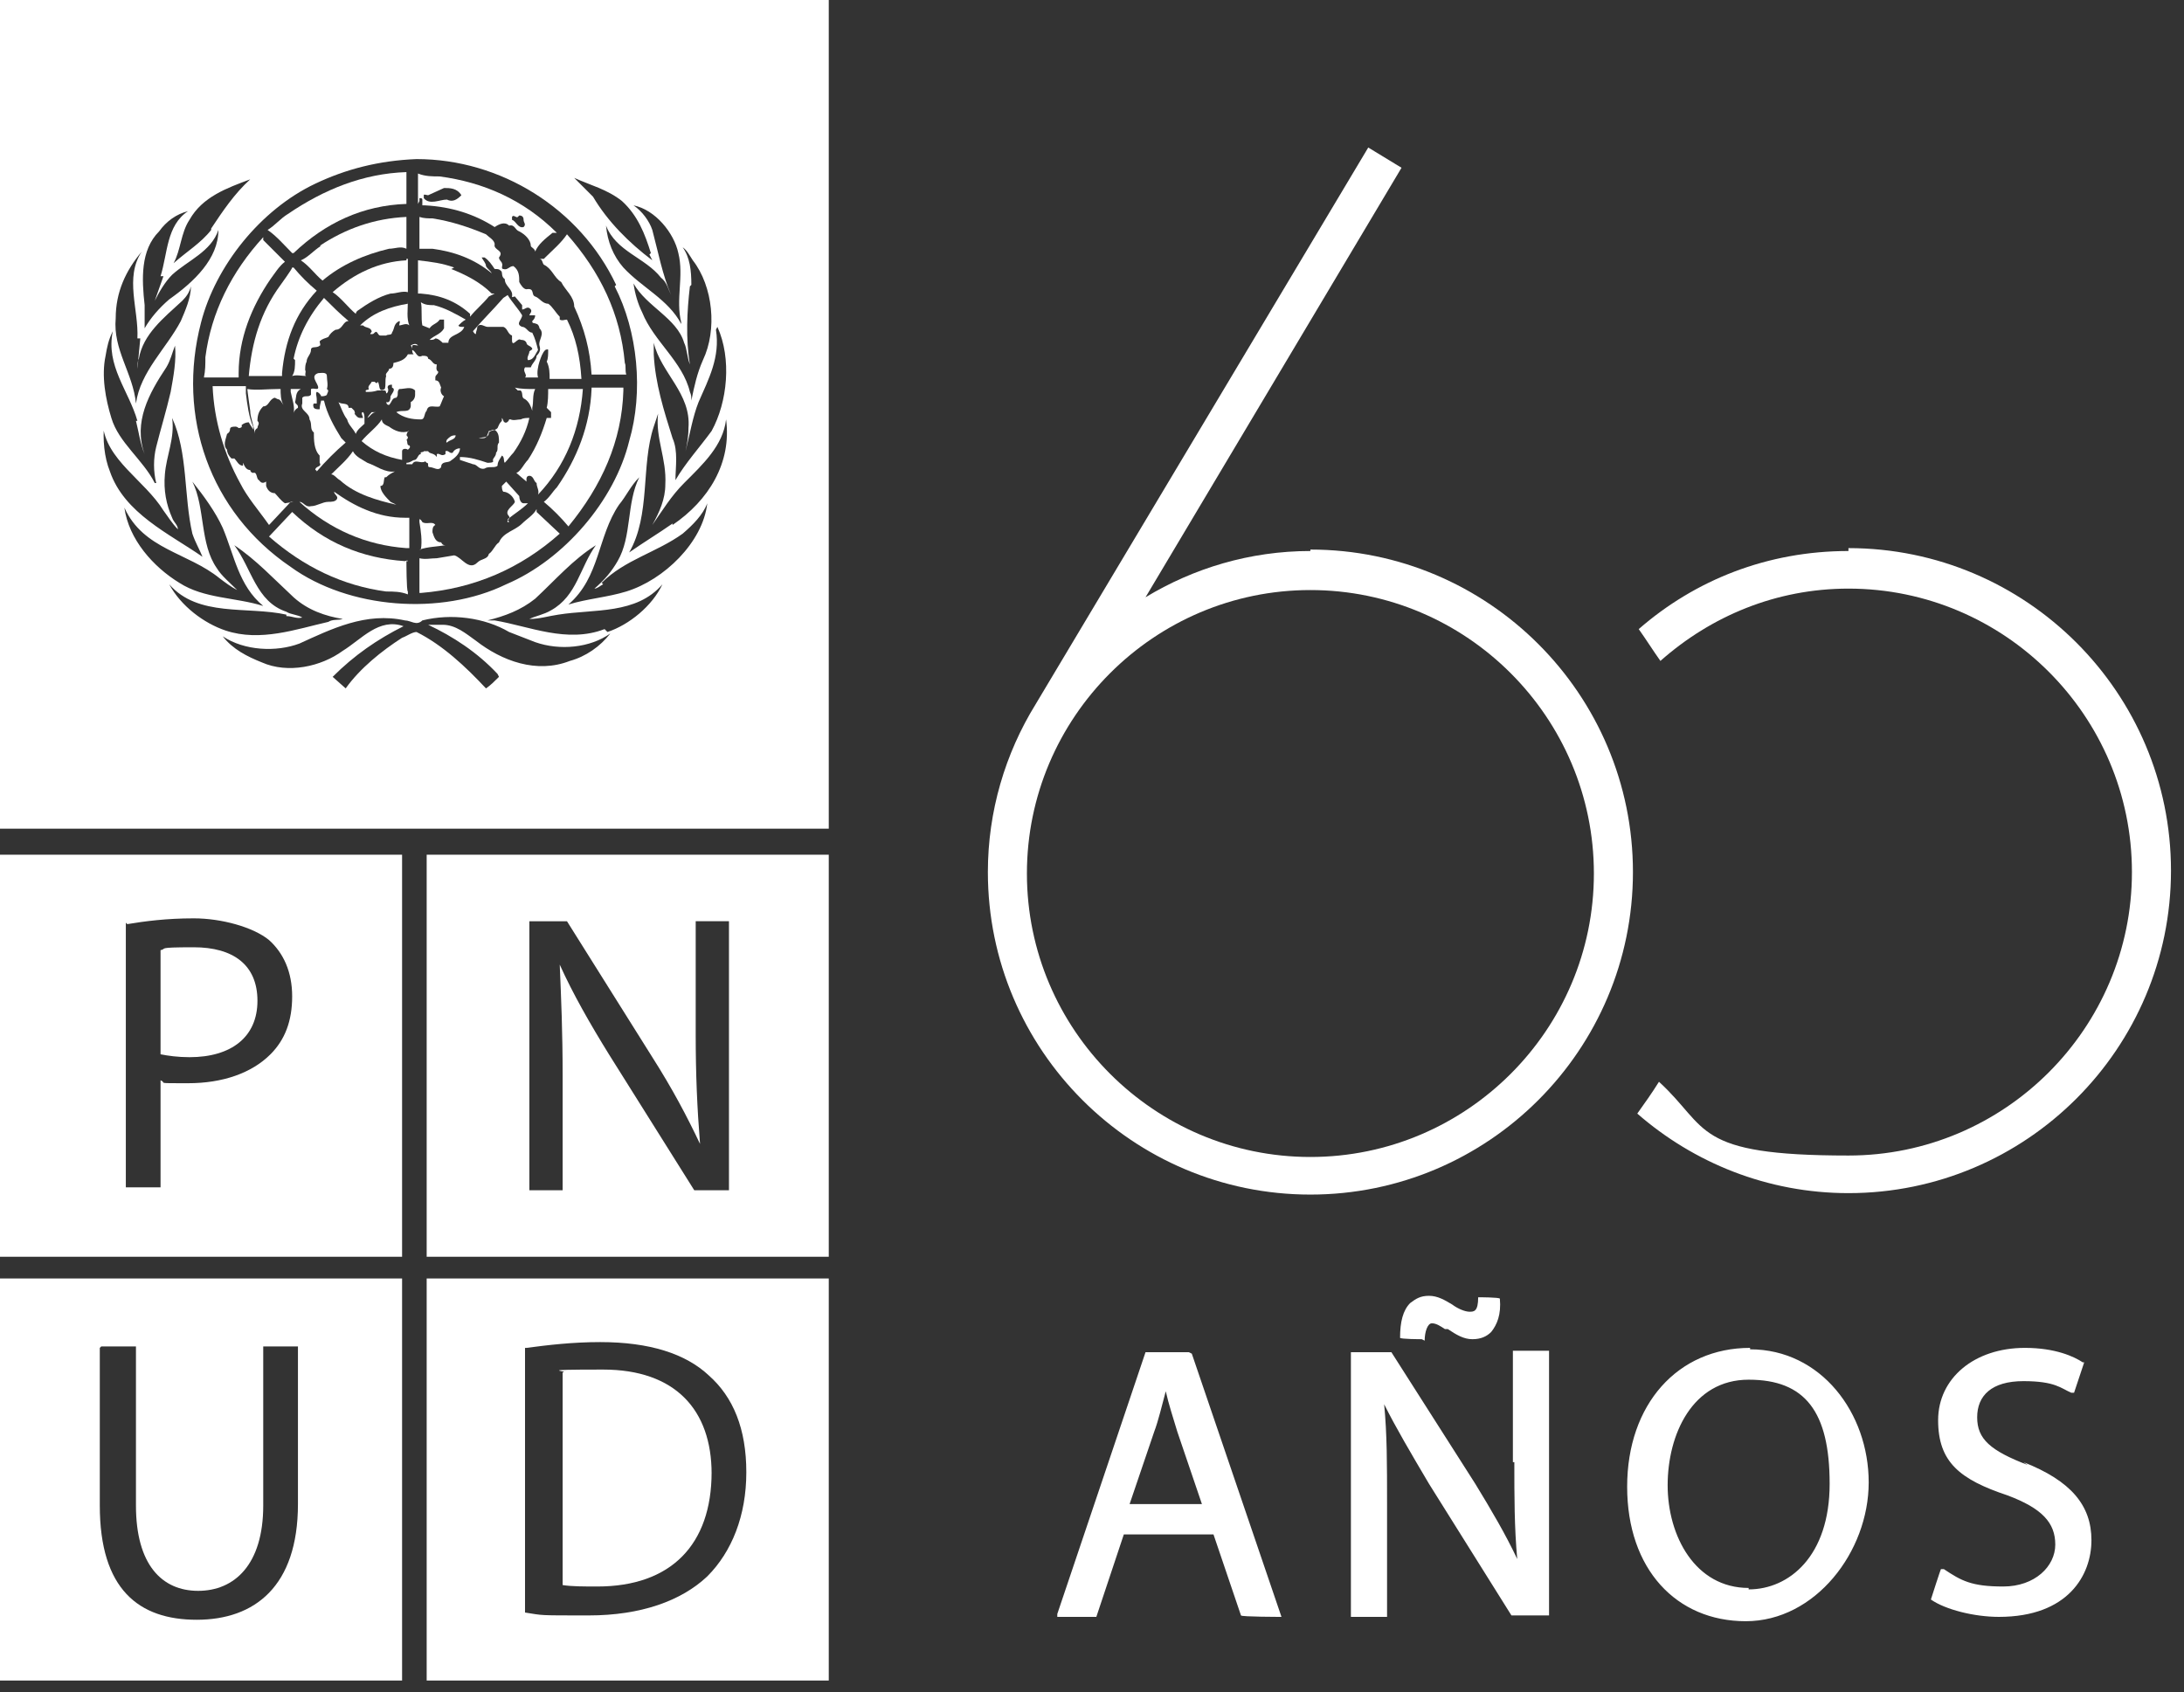 <?xml version="1.0" encoding="UTF-8"?>
<svg id="Layer_1" xmlns="http://www.w3.org/2000/svg" version="1.1" viewBox="0 0 151 117">
  <rect x="0" y="0" width="151" height="117" fill="#333333" stroke="none"/>
  <!-- Generator: Adobe Illustrator 29.6.1, SVG Export Plug-In . SVG Version: 2.1.1 Build 9)  -->
  <defs>
    <style>
      .st0 {
        fill: #fff;
      }
    </style>
  </defs>
  <path class="st0" d="M34.8,20.6h0c-.7.8-1.5,1.6-2.1,2.3,0,0,.1.2.2.2,0-.2.1-.3.1-.5.2-.3.5,0,.7,0,.4,0,.7,0,1.1,0,.3.1.3.5.6.6,0,0,0,.2,0,.3,0,.6.4-.2.6,0,.1,0,.3,0,.4.2,0,.2.3.2.4.4,0,.1-.1.1-.2.2,0,.2-.2.4-.1.6.4,0,.5-.4.7-.7-.1-.4-.2-.8-.4-1.2-.3,0-.4-.4-.7-.4-.5-.2,0-.5,0-.8-.3-.5-.7-.9-1-1.4Z"/>
  <path class="st0" d="M40.1,26.9h.1c-.7,0-1.4,0-2.1,0h-.2c0,.4,0,.9-.1,1.3l.3.3c0,.1,0,.3,0,.4-.1,0-.2,0-.3,0-.3,1-.7,2-1.3,2.9-.3.3-.5.8-.8.9l.7.6s0,0,0-.2c0,0,0-.2.2-.2.3,0,.3.4.5.5,0,.3.2.5.1.8,1.9-2,2.9-4.5,3.1-7.3Z"/>
  <path class="st0" d="M36.5,34.7s0,0,0,0c0,0,0,0,0,0h0Z"/>
  <path class="st0" d="M35.1,35.9c.5-.4,1-.7,1.4-1.1,0,0-.2,0-.3,0-.2,0-.3-.3-.3-.5l-.9-1h0c0,0-.2.2-.3.3,0,.1,0,.3.1.4.3,0,.7.3.8.7-.1.3-.8.6-.4,1,.1.2-.2.3-.1.4h.1Z"/>
  <path class="st0" d="M29.5,32c.2,0,0,.3.2.3.3,0,.6.3.8,0,0-.4.4-.3.6-.4.3-.2.7-.5.7-.9h0c-.2,0-.4.1-.5.3-.2.1-.3-.2-.5-.1,0,0,0,0,0,0,0,0,0,.2,0,.2-.3.2-.4-.1-.6,0h0c0,.1,0,.2,0,.2-.2-.3-.5-.2-.6-.4,0,0-.2,0-.3,0,0,.1-.3,0-.2.2-.2,0-.2.3-.4.4-.2,0-.3.2-.6.2,0,0,0,.1,0,.1.1,0,.3,0,.4,0,.2-.4.6,0,.9-.2Z"/>
  <path class="st0" d="M28.2,38.8h0c0-.1-.2,0-.2,0-3-.2-5.6-1.3-7.8-3.4h0c0,0-1.6,1.7-1.6,1.7,2.4,2.1,5.1,3.4,8.1,3.8.5,0,1,0,1.5.2v-.2c-.1,0-.1-2.1-.1-2.1Z"/>
  <path class="st0" d="M32,22.6h-.1c0,0-.2,0-.2-.1.1-.1.3-.3.5-.4-.7-.4-1.4-.8-2.2-1-.3,0-.6,0-.9-.2.1.4,0,1.1.1,1.6l.5.2c.2-.3.5-.3.7-.6.1,0,.2,0,.3,0,0,.2,0,.4,0,.6-.2.4-.7.5-1,.8.2,0,.3,0,.4-.1.2,0,.4.2.5.3.1,0,.3,0,.4,0,0-.6.9-.5,1.1-1.1Z"/>
  <path class="st0" d="M31.8,31.8c.3.1.6.2.9.3.3,0,.4.4.8.3.3-.2.7,0,.9-.2,0-.3.2-.5.3-.7h0c.2.1.1.4.2.5.2-.2.4-.5.6-.7.5-.7.9-1.5,1.1-2.4-.2,0-.4,0-.6.1-.2,0-.5.1-.7,0,0,0-.1,0-.1,0,0,.1-.2.3-.3.2-.1,0-.1-.2-.2-.3,0,0,0,.2,0,.2-.2.2-.2.3-.3.5-.2.2-.4.1-.6.3,0,.4-.4.3-.7.4,0,0,0,0,0,0,.1,0,.3,0,.3,0,.3,0,.3-.3.4-.5.2,0,.3-.2.5,0,.2.2.2.5.2.8-.2.2,0,.5-.2.7,0,.3-.3.4-.2.6,0,.1-.3.1-.4.1-.6-.2-1.2-.4-1.9-.4,0,0,0,0,0,.1Z"/>
  <path class="st0" d="M30.9,30.6c.2-.2.6-.2.6-.5-.3,0-.4.1-.6.3,0,0-.1.2,0,.2Z"/>
  <path class="st0" d="M29,38c.6-.2,1.2-.2,1.8-.3-.1,0-.2,0-.3-.2-.4,0-.5-.4-.6-.7,0-.2,0-.4.2-.5-.2-.3-.6,0-.9-.2,0,0-.1-.2-.2-.2v.2c.1.6.2,1.3.1,1.9Z"/>
  <path class="st0" d="M37.1,35.2c-.2.4-.7.7-1,1-.5.5-1.3.6-1.6,1.3-.3.2-.4.6-.7.8-.1.4-.5.3-.8.6-.6.6-1.1-.4-1.6-.5l-1.2.2c-.4,0-.8.1-1.2,0,0,.8,0,1.6,0,2.4h.1c3.7-.3,6.9-1.7,9.6-4.1l-1.6-1.5v-.2Z"/>
  <path class="st0" d="M36,27c.2.2,0,.5.3.6.3.2.4.5.5.8,0,0,0-.2,0-.2.1-.4,0-.9.2-1.3-.5,0-1,0-1.4-.1l.2.2Z"/>
  <path class="st0" d="M31.4,18.5c-.8-.3-1.6-.4-2.5-.5v.2c0,0,0,2.1,0,2.1h.2c1.3.1,2.4.5,3.4,1.4v.2c.4-.5.9-.9,1.3-1.4l.4-.2h-.2c-.8-.8-1.8-1.3-2.8-1.7Z"/>
  <path class="st0" d="M28.3,31c0,0,.1-.1,0-.2-.2,0-.1-.3-.2-.4,0,0,.1,0,.1-.2-.2-.1,0-.3,0-.4,0,0,0,0,.1,0-.5.2-1,0-1.4-.3-.2-.1-.5-.2-.5-.5-.3.5-1,1-1.4,1.5.8.7,1.7,1.1,2.8,1.3,0-.2,0-.5,0-.6,0-.2.3-.2.4-.1Z"/>
  <path class="st0" d="M19.2,27.6c.2,0,.3.3.4.4-.2-.3-.2-.8-.2-1.1h-.2c-.7,0-1.5.1-2.1,0h0c0,.1.2,1.5.2,1.5,0,.5.3,1.1.3,1.6,0-.1,0-.3.2-.4,0-.2.2-.3,0-.5,0-.4.1-.7.4-1,.4,0,.4-.5.8-.6Z"/>
  <path class="st0" d="M26,28.5h-.3c0,0-.2.2-.3.4h0c.2-.1.3-.4.6-.4Z"/>
  <path class="st0" d="M19.7,34.8c-.3-.2-.5-.5-.7-.7-.3,0-.5-.2-.6-.5,0,0,0-.2,0-.3h0c-.3.2-.4,0-.5-.1-.2-.1-.1-.6-.4-.5-.1,0-.2-.1-.2-.2-.3,0-.4-.3-.5-.5,0,0,0,.2,0,.2-.3,0-.4-.3-.6-.5,0,0,0,0-.2,0-.2-.2-.3-.4-.3-.6-.3-.3-.1-.7,0-1.1,0,0,.2-.1.2-.3,0-.2.2-.2.4-.2,0,0,.1,0,.2.1,0,0,.3,0,.2-.2.1-.1.3-.2.5-.2.1.2.2.3.3.5v-.2c-.3-.7-.4-1.5-.5-2.3,0,0,0,0,0-.1h0c0-.1,0-.3,0-.4h-.2c0,0-2.1,0-2.1,0,.1,2.4.8,4.7,1.9,6.7.5,1,1.3,1.9,2,2.9l1.5-1.6h.2Z"/>
  <path class="st0" d="M28,35.8c-1.9,0-3.5-.8-4.9-1.8,0,.2.3.3.2.5-.1.2-.4.2-.6.2-.4,0-.8.3-1.2.3-.4.1-.5-.3-.8-.3,2.1,1.9,4.6,3,7.4,3.2h.2c0,.1,0-.1,0-.1v-2h-.2Z"/>
  <path class="st0" d="M22.2,17c-.5.3-.9.8-1.4,1,.6.4,1,1,1.5,1.4h0c1.3-1.1,2.9-1.8,4.6-2.2.4,0,.8-.2,1.2,0,0-.7,0-1.5,0-2.2-2.2.1-4.2.8-6,2Z"/>
  <path class="st0" d="M24.3,28.2c0,0,0,0-.1,0,0,0,0,0-.1,0,0-.4-.5-.2-.7-.4.2.4.3.8.6,1.2.1.4.4.6.6,1,.1-.3.4-.5.6-.7,0-.1,0-.2,0-.3,0-.2,0-.4-.1-.5-.2,0,0,.3,0,.4,0,0-.2,0-.2,0-.2,0-.3-.2-.4-.3.1,0,0-.1,0-.2Z"/>
  <path class="st0" d="M20.4,24.9c0,.4,0,.8-.2,1.1.3-.1.7,0,1,0-.2,0,0-.3-.1-.4,0-.2,0-.4.1-.6,0-.3.3-.5.3-.8,0-.3.4-.1.6-.3.1,0,0-.2,0-.3.2-.2.4-.2.6-.3.1-.2.3-.4.5-.5.5,0,.5-.6.9-.6-.6-.5-1.2-1.1-1.7-1.6-1.1,1.3-1.8,2.7-2.1,4.2Z"/>
  <path class="st0" d="M20.2,18.5h0c0,.1-.8,1.2-.8,1.2-1.4,1.9-2,4-2.2,6.3h2.1s.2,0,.2,0c0,0,0-.1,0-.2.2-2.2.9-4.1,2.4-5.7-.6-.5-1.1-1-1.6-1.6Z"/>
  <path class="st0" d="M20.6,28.1c0-.1-.2-.2-.2-.3.1-.3,0-.7.4-.9-.3,0-.5,0-.7,0v.2c.1.5.3,1,.2,1.5,0-.1.1-.3.3-.4Z"/>
  <path class="st0" d="M21.8,32.5c0,0,.1,0,.1.1h0c.6-.7,1.3-1.4,2-2l-.3-.3c-.5-.8-1-1.7-1.2-2.6h-.2c0,.1-.1.3-.1.6h0c-.2,0-.3,0-.4-.1,0,0-.1-.2,0-.3,0,0,.1,0,.2,0,0,0,0-.2,0-.3,0-.2-.1-.4,0-.5.1,0,.3.2.3.3.1,0,.3,0,.4-.1,0-.1.2-.3,0-.4.1-.3,0-.6,0-.9,0-.3-.4-.2-.6-.2-.6.2,0,.7,0,1,0,.2-.3,0-.5.1v.4c-.2.2-.4,0-.6.2,0,.2,0,.3,0,.4-.2.5.5.6.5,1.1.2.3,0,.7.3.9,0,.5,0,1.2.4,1.6v.5c.2.3-.3.2-.3.5Z"/>
  <path class="st0" d="M26.7,33c.2-.2.4-.3.6-.4-.7.1-1.3-.4-1.9-.6-.3-.2-.8-.4-1-.8-.4.6-1,1.1-1.5,1.6.2,0,.4.3.6.4,1.1,1,2.6,1.4,3.9,1.7l-.4-.2c-.3-.3-.7-.7-.7-1.1.3,0,.2-.4.3-.6Z"/>
  <path class="st0" d="M37.6,17.9h-.3c.2,0,.2.3.3.4.6.3.7.9,1.2,1.2.3.6.9,1,.9,1.7.7,1.5,1.1,3,1.2,4.7h0c0,0,.1,0,.2,0h2.2c-.1-.3,0-.6-.1-.8-.3-3.4-1.7-6.3-4-8.9-.4.6-1,1.1-1.5,1.6Z"/>
  <path class="st0" d="M16.5,26.1v-.3c0-2.4.9-4.6,2.2-6.5.3-.4.6-.9,1-1.2-.5-.5-1-1-1.5-1.5v-.2c-2.2,2.4-3.6,5.2-4,8.3,0,.5,0,.9-.1,1.4.8,0,1.6,0,2.4,0Z"/>
  <path class="st0" d="M20.3,17.5h0c2.2-2.1,4.8-3.3,7.8-3.4v-.2c0,0,0-1.8,0-1.8v-.2c-3,.1-5.7,1.2-8.2,2.9-.5.3-.9.8-1.4,1.1h0c.6.4,1.2,1.1,1.7,1.6Z"/>
  <path class="st0" d="M28.2,21c-1.2.2-2.4.6-3.3,1.5h.2c.2.2.5.1.6.4,0,.1-.1.1-.1.2,0,0,0,0,.1,0,.1,0,.1,0,.2-.1.2-.2.2.2.4.2.1,0,.3,0,.4,0,.1-.1.4,0,.4-.2.2-.3.1-.6.5-.8.1,0,0,.2,0,.3.2,0,.5-.2.7,0-.2-.5-.1-1.1-.1-1.7Z"/>
  <path class="st0" d="M41,26.8h-.1c0,0,0,.1,0,.1-.1,2.5-1,4.8-2.4,6.8-.3.3-.5.7-.9,1,.6.5,1.2,1.1,1.7,1.7h0c2.3-2.8,3.7-5.9,3.8-9.4v-.2c0,0,0,0,0,0h-2.2Z"/>
  <path class="st0" d="M28.1,18c-1.9.1-3.6.9-5.1,2.2.6.4,1.1,1.1,1.6,1.5,0,0,0-.1.1-.2.7-.5,1.5-1,2.3-1.2.4,0,.8-.2,1.2-.1,0-.7,0-1.5,0-2.3h-.1Z"/>
  <path class="st0" d="M29,13.9c0,0,0-.1,0-.2.1,0,.2,0,.2.1,0,.1,0,.3,0,.4,0,0,.1,0,.2,0,1.8.1,3.4.6,4.8,1.5h0c.3-.2.7-.4,1-.1.4-.1.4.3.7.4.4.2.8.6.8,1,0,.1.3.2.3.4.2-.5.7-.9,1.2-1.3h.3c-2.3-2.3-5.1-3.5-8.1-3.9-.5,0-1,0-1.5-.2,0,.6,0,1.4,0,2.1ZM35.9,14.9c.2,0,.3.1.3.3,0,.2.2.3,0,.5-.4.1-.5-.4-.8-.5,0,0,0-.1,0-.2.1-.2.3.1.4,0ZM29.3,13.5c0-.1.2,0,.3,0l1.1-.5c.4,0,.9,0,1.2.5h0c-.3.3-.6.5-1,.3-.5,0-1.2.4-1.6-.1,0,0,0,0,0-.1Z"/>
  <path class="st0" d="M29,17.2c.3,0,.6,0,.9,0,1.5.2,2.9.7,4.1,1.7-.1-.2-.3-.3-.4-.5,0,0,0,0,0,0,0-.2-.2-.4-.3-.6,0,0,0,0,.2,0,.3.2.5.5.7.8.2,0,.3,0,.4.1.2.1,0,.4.3.6,0,.5.6.7.5,1.2,0,.1.1,0,.2,0l.5.6c0,.1,0,.2,0,.3.2,0,.3-.2.5-.1.3.2,0,.4,0,.5.1,0,.3,0,.4,0,0,.2-.1.3-.2.4,0,.2.1.1.3.2.1,0,.2.2.2.3.4.4-.1.8,0,1.2.1.3,0,.5-.2.7,0,.3-.3.5-.4.8h-.4c-.2.3.2.5,0,.7h.9s0,0,0,0c-.1-.3,0-.8.1-1.1.1-.3.2-.6.4-.8,0,0,.2-.1.2,0,0,.3,0,.6-.1.8.2.4.2.8.2,1.2.8,0,1.5,0,2.2,0h0c-.1-1.6-.4-2.9-1-4.1-.2,0-.3.1-.5,0,0,0,0,0,0-.2-.3-.3-.5-.7-.8-.9-.4,0-.6-.4-.9-.5-.3-.1,0-.6-.6-.5-.2,0-.4-.3-.5-.5,0-.4,0-.8-.4-1.1-.3,0-.4.3-.7.2-.2,0,0-.3-.1-.4,0-.1-.2-.2-.2-.4.4-.5-.4-.5-.3-.9,0-.3-.4-.5-.6-.7-1.2-.5-2.4-.9-3.7-1.1-.3,0-.6,0-.9-.1h0c0,.9,0,1.6,0,2.3Z"/>
  <path class="st0" d="M28.2,24.5c-.2.4-.6.5-1,.6,0,.1,0,.4-.3.4,0,.2-.3.3-.2.5-.1.3,0,.6-.1.9-.5.3-.3-.4-.5-.5h0c0,.2-.2,0-.2,0,0,0-.2,0-.2,0-.1.2-.3.3-.2.5,0,.1-.3,0-.2.2.3,0,.5,0,.8-.1.2,0,.3,0,.5,0,0,0,.1,0,.1.2h0c.1,0,.2-.2.1-.4,0-.2.2-.2.3-.2,0,0,0,.1,0,.2.3.1,0,.4-.1.6,0,.1,0,.5-.3.4,0,0,0,0,0-.1h0c0,.1,0,.3.2.3.2-.2.2-.5.5-.5.2-.2,0-.4.2-.6.4,0,.8-.2,1.1.1,0,.1,0,.2,0,.3,0,.2-.1.4-.3.5,0,0,0,.2,0,.3-.1.5-.6.2-1,.4.5.4,1.1.5,1.7.5.3,0,.2-.4.4-.6.1-.5.6-.2.9-.3.1-.2.2-.5.3-.7-.2-.1-.3-.4-.2-.6-.1-.2-.1-.5-.4-.5,0,0,0-.1,0-.2,0-.2.2-.2.2-.4-.2-.1-.1-.4-.1-.5-.3,0-.3-.3-.6-.4,0-.2-.2-.2-.4-.2-.4.2-.4-.3-.7-.4,0,0,0-.2,0-.3.1-.1.3,0,.5,0h-.1c-.1-.2-.4-.1-.5,0,.2.2,0,.4.2.6Z"/>
  <path class="st0" d="M17.8,69.2c0-2.5-1.7-3.7-4.4-3.7s-1.8.1-2.3.2v7.2c.5.1,1.2.2,2,.2,2.9,0,4.7-1.4,4.7-3.9Z"/>
  <path class="st0" d="M0,86.9h27.8v-27.8H0v27.8ZM8.8,63.9c1.2-.2,2.7-.4,4.6-.4s4.1.6,5.2,1.5c1,.9,1.6,2.2,1.6,3.9s-.5,3-1.5,4c-1.3,1.3-3.3,2-5.7,2s-1.4,0-1.9-.2v7.4h-2.4v-18.3Z"/>
  <path class="st0" d="M49.2,101.9c0-4.4-2.5-7.2-7.5-7.2s-2.2.1-2.8.2v14.7c.6.1,1.5.1,2.4.1,5.1,0,7.9-2.9,7.9-7.9Z"/>
  <path class="st0" d="M29.5,116.2h27.8v-27.8h-27.8v27.8ZM36.4,93.2c1.5-.2,3.2-.4,5.1-.4,3.4,0,5.9.8,7.5,2.3,1.7,1.5,2.6,3.7,2.6,6.7s-1,5.5-2.7,7.2c-1.8,1.7-4.6,2.7-8.2,2.7s-3.1,0-4.4-.2v-18.3Z"/>
  <path class="st0" d="M0,116.2h27.8v-27.8H0v27.8ZM7,93.1h2.4v11c0,4.1,1.8,5.9,4.3,5.9s4.5-1.8,4.5-5.9v-11h2.4v10.9c0,5.7-3,8-7,8s-6.7-2.1-6.7-7.9v-10.9Z"/>
  <path class="st0" d="M57.3,59.1h-27.8v27.8h27.8v-27.8ZM50.4,82.3h-2.4l-5.9-9.4c-1.3-2.1-2.5-4.2-3.4-6.2h0c.1,2.4.2,4.6.2,7.7v7.9h-2.3v-18.6h2.6l5.9,9.4c1.4,2.2,2.4,4.1,3.3,6h0c-.2-2.5-.3-4.8-.3-7.6v-7.8h2.3v18.6Z"/>
  <path class="st0" d="M0,0v57.3h57.3V0H0ZM9.4,29.1c.2.8.3,1.6.6,2.3,0,0,0,0,0,0-.8-2.2.3-4.2,1.5-6,.3-.5.4-1,.6-1.5.1,1-.1,2.1-.3,3.2-.3,1.3-.7,2.6-1,3.8-.2.8-.2,1.7,0,2.5h-.1c-.8-1.6-2.5-2.8-3-4.5-.4-1.3-.7-2.9-.4-4.3.1-.6.2-1.1.5-1.7-.5,2.4,1.1,4.1,1.7,6.2ZM9.7,23.4l-.2,2.1s0,0,0,0c0-.2,0-.5.1-.7.3-1.7,1.7-2.8,3-4,.3-.3.5-.6.6-1,0,.8-.4,1.7-.7,2.4-1,1.9-2.8,3.5-3.1,5.7-.2-2.1-1.6-3.7-1.4-5.9,0-1.8.7-3.3,1.8-4.6,0,0,0,0,0,0-1.2,1.8-.2,4-.3,6ZM47.1,22.4h0c-.9-1.7-2.7-2.5-4-3.9-.7-.8-1.1-1.8-1.2-2.9.7,1.8,2.7,2.2,3.8,3.6.4.3.5.8.7,1.2h0c-.6-1.4-.9-3-1.3-4.5-.2-.6-.7-1.3-1.3-1.7,1.5.3,2.8,1.9,3.1,3.3.4,1.6-.2,3.2.2,4.8ZM47.8,19.7c0-1-.1-1.9-.6-2.6.3.2.5.6.7.9,1.4,1.8,1.7,4.8.7,6.9-.4.9-.6,1.8-.8,2.8,0-.2,0-.4-.1-.6-.5-2.1-2.5-3.5-3.3-5.5-.3-.6-.5-1.3-.6-2,.9,1.6,3,2.4,3.5,4.1.2.4.2,1,.4,1.5,0,0,0,0,0,0-.3-1.8-.2-3.7,0-5.4ZM49.6,22.6c1,2.2.7,5.2-.4,7.2-.8,1.1-1.8,2.2-2.5,3.4,0-.9.2-2-.2-2.9-.6-1.9-1.2-3.8-1.3-5.8v-.8c.5,2.1,2.6,3.5,2.4,5.9,0,.6-.1,1.1-.2,1.6h0s0,0,0,0c.3-1.2.5-2.4.9-3.4.7-1.6,1.5-3.1,1.2-5ZM41.6,40.3c1.6-1.6,3.8-2.1,5.6-3.4.7-.6,1.4-1.3,1.7-2.1-.3,2.7-3,5.3-5.6,6.1-1.3.4-2.7.5-4,.9,2.2-1.9,2-4.7,3.5-6.9.5-.6.8-1.3,1.4-1.9-.9,1.8-.5,4.1-1.5,5.8-.4.7-.9,1.3-1.6,1.9.2,0,.4-.2.6-.3ZM34.5,46.8c-.3.3-.6.6-.9.8-1.4-1.5-3-3-4.8-3.9-.3,0-.7.3-1,.4-1.4.9-2.9,2.1-3.9,3.5l-.9-.8c1.5-1.5,3.1-2.6,4.9-3.5-1.7-.6-2.9.9-4.2,1.7-1.5,1.1-3.8,1.6-5.6.8-1-.4-2-.9-2.7-1.8,1.5,1,3.7,1.1,5.3.5,2.2-1,4.6-2.2,7.3-1.6.4,0,.8.4,1.2,0,2-.5,4.3-.2,6,.8l1.8.7c1.7.6,3.8.4,5.2-.6-.7.9-1.7,1.6-2.8,1.9-2.3.9-4.7,0-6.5-1.4-.7-.5-1.4-1.1-2.3-1.1-.3,0-.7,0-1,0,1.7.8,3.4,1.9,4.8,3.4ZM15,39.3c-1.2-1.7-.8-4.2-1.7-6,.8,1,1.6,2.1,2.1,3.2.8,1.9,1.1,4,2.8,5.4-1.9-.6-4.1-.5-5.8-1.6-1.8-1.1-3.5-3-3.8-5.2,1.3,2.9,4.4,3.1,6.6,4.9.4.3.8.6,1.2.8h0c-.5-.5-1.1-1-1.4-1.5ZM19.8,42.6c.4,0,.7.2,1.1.1-.3-.2-.8-.2-1.1-.4-2.1-.7-2.4-3-3.6-4.6,1.5,1,2.7,2.3,4.1,3.6,1,.9,2.2,1.3,3.4,1.5-.3.1-.7,0-1,.2-2.2.5-4.7,1.4-7.1.6-1.5-.5-3.1-1.7-3.9-3.2,2,2.3,5.4,1.5,8.1,2.1ZM41.8,43.5c-2.6,1-5.2-.2-7.6-.6h-.5c1.2-.3,2.3-.7,3.3-1.5,1.4-1.3,2.6-2.7,4.2-3.7-1.1,1.5-1.3,3.5-3.1,4.5-.5.3-1.1.4-1.5.6.7,0,1.3-.2,2-.3,2.5-.4,5.4,0,7.2-2.1-.7,1.5-2.3,2.8-3.8,3.3ZM44.9,17.6l.2.4c-1.6-1.2-3.1-2.7-4.1-4.4l-1.3-1.3c1.1.5,2.3.8,3.3,1.6,1.1,1,1.6,2.3,2,3.6ZM42.5,19.8c1.6,3.1,2,7.3,1,10.7-1,4.1-4.5,8.2-8.5,9.9-4.5,2.2-10.9,1.7-14.9-1.2-5.6-3.8-7.9-10.4-6.2-16.9,1-3.9,4.1-7.8,7.9-9.6,2.1-1,4.4-1.6,7-1.7,5.8,0,11.3,3.4,13.8,8.7ZM14.6,15.9c-.7.9-1.7,1.5-2.6,2.3.5-.9.5-2.1,1.1-3,.9-1.6,2.6-2.2,4.2-2.8-1.1,1-1.9,2.2-2.7,3.4ZM11.3,19.1c-.2.6-.4,1.1-.6,1.7h0c.3-.6.7-1.3,1.2-1.8,1.1-1,2.7-1.6,3.2-3.1,0,2-1.7,3.6-3.4,4.8-.7.6-1.3,1.3-1.7,2,0-.5,0-1,0-1.6-.2-1.8-.3-3.8,1-5.1.5-.7,1.2-1.2,2-1.4-1.5,1-1.4,2.9-1.9,4.5ZM7.1,29.3c.2,2.5,2.9,3.9,4.2,6,.3.4.6.9,1,1.3,0-.3-.3-.5-.4-.8-.4-.9-.6-1.9-.5-3,.1-1.3.7-2.5.5-3.9,1.1,2.4.8,5.4,1.4,8,.2.6.5,1.1.7,1.6-2.3-1.6-5.4-3-6.4-5.9-.4-1-.5-2.2-.4-3.3ZM46.5,36.2c-1,.7-2,1.3-3,2h0c1.5-2.6.8-6,1.7-8.7l.3-.9c-.2,1.7.6,3.1.5,4.9,0,1-.4,1.9-.9,2.8h0c.7-1,1.3-2,2.2-2.9,1.3-1.3,2.7-2.6,2.9-4.4.4,3-1.2,5.6-3.7,7.3Z"/>
  <path class="st0" d="M127.8,38.1c-5.6,0-10.6,2-14.5,5.4.5.7,1,1.5,1.5,2.2,3.5-3.1,8-5,13-5,10.8,0,19.6,8.8,19.6,19.6s-8.8,19.6-19.6,19.6-9.6-1.9-13.1-5.1c-.5.8-1,1.5-1.5,2.2,3.9,3.4,9,5.5,14.6,5.5,12.3,0,22.3-10,22.3-22.3s-10-22.3-22.3-22.3Z"/>
  <path class="st0" d="M90.6,38.1c-4.2,0-8.1,1.2-11.4,3.2l17.7-29.7-2.3-1.4-23,38.5h0c-2.1,3.4-3.3,7.4-3.3,11.6,0,12.3,10,22.3,22.3,22.3s22.3-10,22.3-22.3-10-22.3-22.3-22.3ZM90.6,80c-10.8,0-19.6-8.8-19.6-19.6s8.8-19.6,19.6-19.6,19.6,8.8,19.6,19.6-8.8,19.6-19.6,19.6Z"/>
  <path class="st0" d="M121,93.2c-5,0-8.5,3.9-8.5,9.6s3.4,9.3,8.2,9.3,8.5-4.8,8.5-9.6-3.3-9.2-8.2-9.2ZM120.9,109.8c-3.7,0-5.6-3.6-5.6-7.1s1.7-7.3,5.6-7.3,5.6,2.2,5.6,7.2-2.8,7.3-5.6,7.3ZM140.2,101.3c-2.6-1-3.5-1.8-3.5-3.3s1-2.5,3.2-2.5,2.6.5,3.3.8h.2c0,0,.7-2.1.7-2.1h-.1c-.6-.4-1.9-1-4-1-3.5,0-6,2.1-6,5s1.5,4.1,4.8,5.2c2.4.9,3.3,1.9,3.3,3.4s-1.4,2.9-3.6,2.9-2.9-.4-4.1-1.2h-.2c0-.1-.7,2.1-.7,2.1h0c1,.7,3,1.2,4.7,1.2,4.8,0,6.4-2.9,6.4-5.3s-1.4-4.1-4.7-5.4ZM98.5,92.7h0c0-.6.2-1.2.5-1.2s.6.2.9.4h.2c.6.4,1.1.7,1.7.7s1-.2,1.3-.5c.4-.5.7-1.2.6-2.3h0c0-.1-1.5-.1-1.5-.1h0c0,1-.3,1-.6,1s-.8-.2-1.2-.5h0c-.5-.3-1-.6-1.6-.6s-.9.2-1.3.5c-.5.5-.7,1.3-.7,2.4h0c0,.1,1.5.1,1.5.1ZM82.2,93.5h-3l-6.1,18.1v.2c0,0,2.7,0,2.7,0l1.9-5.7h6.2l1.9,5.6h0c0,.1,2.8.1,2.8.1l-6.2-18.2h0ZM78.1,104l1.7-5c.3-.8.5-1.7.8-2.8.2.9.5,1.8.8,2.8l1.7,5h-5ZM104.7,101.1c0,2.4,0,4.5.2,6.7-.8-1.7-1.8-3.4-2.9-5.2l-5.8-9.1h0c0,0-2.8,0-2.8,0v18.3h2.5v-7.8c0-2.8,0-4.8-.2-6.9.8,1.6,1.8,3.3,3.1,5.5l5.7,9.1h0c0,0,2.6,0,2.6,0v-18.3h-2.5v7.7Z"/>
</svg>